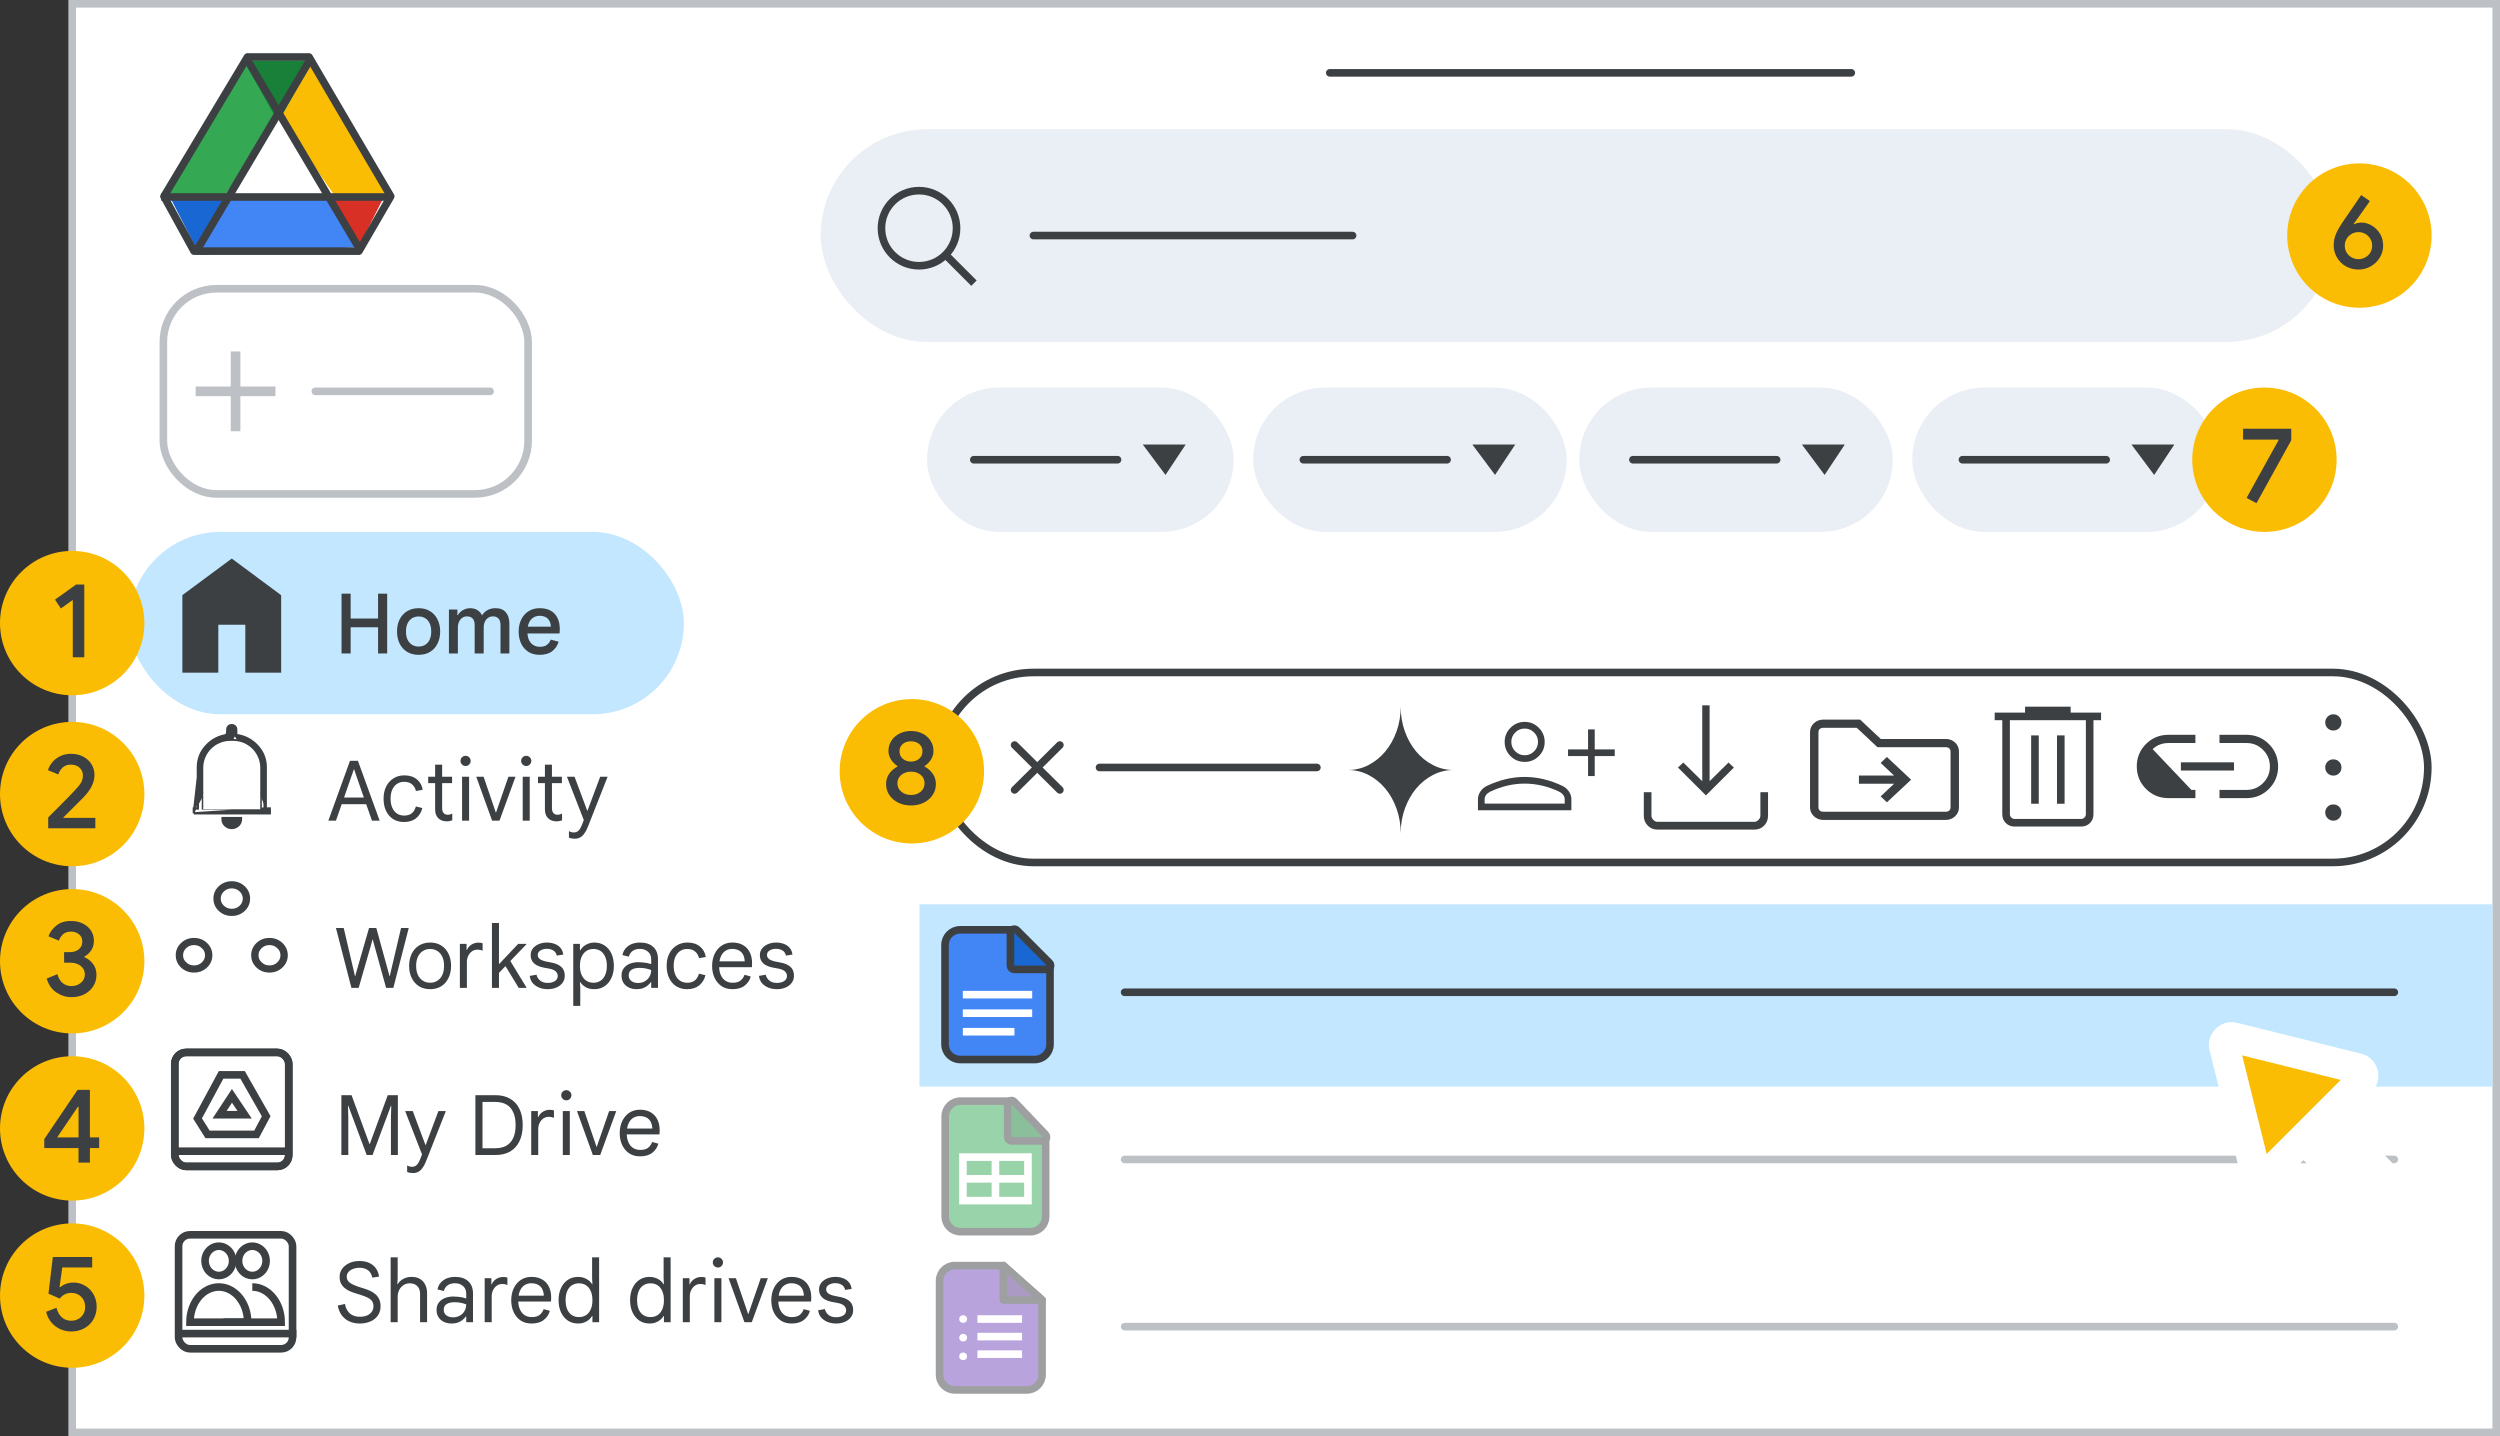 <svg width="329" height="189" viewBox="0 0 329 189" fill="none" xmlns="http://www.w3.org/2000/svg">
<rect x="0" y="0" width="329" height="189" fill="#333333" stroke="none"/>
<g id="drive-sw-work-with-files" clip-path="url(#clip0_1175_3329)">
<rect id="border/bg" x="9.5" y="0.5" width="319" height="188" fill="white" stroke="#BDC1C6"/>
<g id="more_vert_BASELINE_P900">
<path id="Shape" fill-rule="evenodd" clip-rule="evenodd" d="M306.308 95.83C306.512 96.035 306.766 96.137 307.069 96.137C307.372 96.137 307.625 96.035 307.831 95.83C308.035 95.625 308.137 95.371 308.137 95.069C308.137 94.784 308.035 94.534 307.831 94.321C307.625 94.107 307.372 94 307.069 94C306.766 94 306.512 94.107 306.308 94.321C306.103 94.534 306 94.784 306 95.069C306 95.371 306.103 95.625 306.308 95.83ZM307.069 102.069C306.766 102.069 306.512 101.966 306.308 101.761C306.103 101.556 306 101.303 306 101C306 100.697 306.103 100.443 306.308 100.238C306.512 100.034 306.766 99.931 307.069 99.931C307.372 99.931 307.625 100.034 307.831 100.238C308.035 100.443 308.137 100.697 308.137 101C308.137 101.303 308.035 101.556 307.831 101.761C307.625 101.966 307.372 102.069 307.069 102.069ZM307.069 108C306.766 108 306.512 107.893 306.308 107.679C306.103 107.466 306 107.216 306 106.931C306 106.628 306.103 106.375 306.308 106.169C306.512 105.965 306.766 105.863 307.069 105.863C307.372 105.863 307.625 105.965 307.831 106.169C308.035 106.375 308.137 106.628 308.137 106.931C308.137 107.216 308.035 107.466 307.831 107.679C307.625 107.893 307.372 108 307.069 108Z" fill="#3C4043"/>
</g>
<rect id="Rectangle" x="121" y="119" width="207" height="24" fill="#C2E7FF"/>
<g id="Nav highlight">
<rect id="highlight" x="17" y="70" width="73" height="24" rx="12" fill="#C2E7FF"/>
</g>
<path id="Stroke 205 Copy 3" d="M148 130.585H315.09" stroke="#3C4043" stroke-linecap="round" stroke-linejoin="round"/>
<path id="Stroke 205 Copy 6" d="M148 174.585H315.09" stroke="#BDC1C6" stroke-linecap="round" stroke-linejoin="round"/>
<g id="Docs icon - illustrated">
<path id="Rectangle_2" fill-rule="evenodd" clip-rule="evenodd" d="M124.364 124.364C124.364 123.259 125.259 122.364 126.364 122.364H132.964L138.182 127.086V137.433C138.182 138.538 137.286 139.433 136.182 139.433H126.364C125.259 139.433 124.364 138.538 124.364 137.433V124.364Z" fill="#4285F4" stroke="#3C4043"/>
<path id="Line 11" d="M127.208 133.337H135.337" stroke="white" stroke-linecap="square"/>
<path id="Line 11_2" d="M127.208 130.898H135.337" stroke="white" stroke-linecap="square"/>
<path id="Line 11_3" d="M127.208 135.775H133" stroke="white" stroke-linecap="square"/>
<path id="Path 5" d="M137.761 127.572C137.963 127.572 138.145 127.45 138.223 127.263C138.3 127.077 138.257 126.862 138.115 126.719L133.826 122.421C133.683 122.278 133.468 122.235 133.281 122.312C133.094 122.39 132.972 122.572 132.972 122.774V127.072C132.972 127.205 133.025 127.332 133.119 127.425C133.213 127.519 133.34 127.572 133.472 127.572H137.761Z" fill="#1967D2" stroke="#3C4043" stroke-linejoin="round"/>
</g>
<g id="download_BASELINE_P900_FILL0_wght100_GRAD0_opsz48">
<g id="Shape_2">
<path fill-rule="evenodd" clip-rule="evenodd" d="M221.071 101.011L224.5 104.429L227.929 101.011L227.479 100.591L224.809 103.224V93H224.191V103.224L221.521 100.591L221.071 101.011ZM216.963 108.524C217.271 108.841 217.654 109 218.112 109H230.888C231.346 109 231.729 108.841 232.037 108.524C232.346 108.207 232.5 107.814 232.5 107.343V104.429H231.843V107.343C231.843 107.589 231.744 107.814 231.545 108.018C231.346 108.223 231.127 108.325 230.888 108.325H218.112C217.873 108.325 217.654 108.223 217.455 108.018C217.256 107.814 217.157 107.589 217.157 107.343V104.429H216.5V107.343C216.5 107.814 216.654 108.207 216.963 108.524Z" fill="#3C4043"/>
<path d="M224.5 104.429L224.376 104.553L224.5 104.676L224.624 104.553L224.5 104.429ZM221.071 101.011L220.952 100.883L220.819 101.007L220.948 101.135L221.071 101.011ZM227.929 101.011L228.052 101.135L228.181 101.007L228.048 100.883L227.929 101.011ZM227.479 100.591L227.598 100.463L227.476 100.348L227.356 100.466L227.479 100.591ZM224.809 103.224H224.634V103.642L224.932 103.349L224.809 103.224ZM224.809 93H224.984V92.825H224.809V93ZM224.191 93V92.825H224.016V93H224.191ZM224.191 103.224L224.068 103.349L224.366 103.642V103.224H224.191ZM221.521 100.591L221.644 100.466L221.524 100.348L221.402 100.463L221.521 100.591ZM216.963 108.524L217.088 108.402L217.088 108.402L216.963 108.524ZM232.037 108.524L231.912 108.402L231.912 108.402L232.037 108.524ZM232.5 104.429H232.675V104.254H232.5V104.429ZM231.843 104.429V104.254H231.668V104.429H231.843ZM217.157 104.429H217.332V104.254H217.157V104.429ZM216.5 104.429V104.254H216.325V104.429H216.5ZM224.624 104.305L221.195 100.887L220.948 101.135L224.376 104.553L224.624 104.305ZM227.805 100.887L224.376 104.305L224.624 104.553L228.052 101.135L227.805 100.887ZM227.359 100.719L227.809 101.139L228.048 100.883L227.598 100.463L227.359 100.719ZM224.932 103.349L227.602 100.716L227.356 100.466L224.686 103.099L224.932 103.349ZM224.634 93V103.224H224.984V93H224.634ZM224.191 93.175H224.809V92.825H224.191V93.175ZM224.366 103.224V93H224.016V103.224H224.366ZM221.398 100.716L224.068 103.349L224.314 103.099L221.644 100.466L221.398 100.716ZM221.191 101.139L221.641 100.719L221.402 100.463L220.952 100.883L221.191 101.139ZM218.112 108.825C217.7 108.825 217.362 108.684 217.088 108.402L216.837 108.646C217.18 108.999 217.609 109.175 218.112 109.175V108.825ZM230.888 108.825H218.112V109.175H230.888V108.825ZM231.912 108.402C231.638 108.684 231.3 108.825 230.888 108.825V109.175C231.391 109.175 231.82 108.999 232.163 108.646L231.912 108.402ZM232.325 107.343C232.325 107.771 232.186 108.12 231.912 108.402L232.163 108.646C232.505 108.295 232.675 107.856 232.675 107.343H232.325ZM232.325 104.429V107.343H232.675V104.429H232.325ZM231.843 104.604H232.5V104.254H231.843V104.604ZM232.018 107.343V104.429H231.668V107.343H232.018ZM231.67 108.14C231.895 107.909 232.018 107.642 232.018 107.343H231.668C231.668 107.536 231.592 107.719 231.419 107.896L231.67 108.14ZM230.888 108.5C231.183 108.5 231.445 108.372 231.67 108.14L231.419 107.896C231.246 108.074 231.071 108.15 230.888 108.15V108.5ZM218.112 108.5H230.888V108.15H218.112V108.5ZM217.33 108.14C217.555 108.372 217.817 108.5 218.112 108.5V108.15C217.929 108.15 217.754 108.074 217.581 107.896L217.33 108.14ZM216.982 107.343C216.982 107.642 217.105 107.909 217.33 108.14L217.581 107.896C217.408 107.719 217.332 107.536 217.332 107.343H216.982ZM216.982 104.429V107.343H217.332V104.429H216.982ZM216.5 104.604H217.157V104.254H216.5V104.604ZM216.675 107.343V104.429H216.325V107.343H216.675ZM217.088 108.402C216.814 108.12 216.675 107.771 216.675 107.343H216.325C216.325 107.856 216.495 108.295 216.837 108.646L217.088 108.402Z" fill="#3C4043"/>
</g>
</g>
<path id="My Drive" d="M43.209 108L46.058 100.124H47.103L49.963 108H48.951L48.192 105.833H44.969L44.21 108H43.209ZM47.884 104.953L46.894 102.104L46.608 101.257H46.564L46.267 102.104L45.277 104.953H47.884ZM53.172 108.176C52.629 108.176 52.156 108.051 51.753 107.802C51.349 107.545 51.034 107.186 50.807 106.724C50.587 106.262 50.477 105.723 50.477 105.107C50.477 104.484 50.594 103.945 50.829 103.49C51.063 103.028 51.386 102.672 51.797 102.423C52.207 102.166 52.677 102.038 53.205 102.038C53.901 102.038 54.459 102.218 54.877 102.577C55.295 102.929 55.544 103.384 55.625 103.941L54.734 104.095C54.66 103.743 54.492 103.453 54.228 103.226C53.971 102.999 53.626 102.885 53.194 102.885C52.842 102.885 52.53 102.973 52.259 103.149C51.995 103.318 51.786 103.567 51.632 103.897C51.478 104.227 51.401 104.63 51.401 105.107C51.401 105.576 51.478 105.98 51.632 106.317C51.786 106.647 51.995 106.9 52.259 107.076C52.53 107.245 52.842 107.329 53.194 107.329C53.604 107.329 53.934 107.23 54.184 107.032C54.433 106.827 54.616 106.526 54.734 106.13L55.581 106.339C55.449 106.889 55.177 107.333 54.767 107.67C54.363 108.007 53.832 108.176 53.172 108.176ZM56.35 102.214H57.263V100.63H58.187V102.214H59.496V103.061H58.187V106.339C58.187 106.618 58.249 106.834 58.374 106.988C58.499 107.142 58.686 107.219 58.935 107.219C59.06 107.219 59.166 107.204 59.254 107.175C59.349 107.146 59.437 107.105 59.518 107.054V107.956C59.423 107.993 59.32 108.022 59.21 108.044C59.1 108.073 58.957 108.088 58.781 108.088C58.326 108.088 57.96 107.952 57.681 107.681C57.402 107.402 57.263 107.017 57.263 106.526V103.061H56.35V102.214ZM60.808 108V102.214H61.732V108H60.808ZM61.27 100.806C61.086 100.806 60.929 100.74 60.797 100.608C60.665 100.476 60.599 100.318 60.599 100.135C60.599 99.944 60.665 99.787 60.797 99.662C60.929 99.53 61.086 99.464 61.27 99.464C61.46 99.464 61.618 99.53 61.743 99.662C61.875 99.787 61.941 99.944 61.941 100.135C61.941 100.318 61.875 100.476 61.743 100.608C61.618 100.74 61.46 100.806 61.27 100.806ZM64.763 108L62.673 102.214H63.641L65.247 106.922H65.28L66.908 102.214H67.843L65.731 108H64.763ZM68.789 108V102.214H69.713V108H68.789ZM69.251 100.806C69.068 100.806 68.91 100.74 68.778 100.608C68.646 100.476 68.58 100.318 68.58 100.135C68.58 99.944 68.646 99.787 68.778 99.662C68.91 99.53 69.068 99.464 69.251 99.464C69.442 99.464 69.599 99.53 69.724 99.662C69.856 99.787 69.922 99.944 69.922 100.135C69.922 100.318 69.856 100.476 69.724 100.608C69.599 100.74 69.442 100.806 69.251 100.806ZM70.798 102.214H71.711V100.63H72.635V102.214H73.944V103.061H72.635V106.339C72.635 106.618 72.698 106.834 72.822 106.988C72.947 107.142 73.134 107.219 73.383 107.219C73.508 107.219 73.614 107.204 73.702 107.175C73.798 107.146 73.886 107.105 73.966 107.054V107.956C73.871 107.993 73.768 108.022 73.658 108.044C73.548 108.073 73.405 108.088 73.229 108.088C72.775 108.088 72.408 107.952 72.129 107.681C71.851 107.402 71.711 107.017 71.711 106.526V103.061H70.798V102.214ZM75.652 110.376C75.513 110.376 75.377 110.365 75.245 110.343C75.12 110.321 74.996 110.284 74.871 110.233V109.375C74.922 109.404 75.003 109.441 75.113 109.485C75.23 109.529 75.366 109.551 75.52 109.551C75.681 109.551 75.82 109.518 75.938 109.452C76.062 109.393 76.176 109.291 76.279 109.144C76.382 108.997 76.484 108.796 76.587 108.539L76.829 107.923L74.607 102.214H75.608L77.291 106.713H77.302L78.985 102.214H79.964L77.379 108.77C77.232 109.151 77.071 109.459 76.895 109.694C76.726 109.936 76.539 110.108 76.334 110.211C76.136 110.321 75.909 110.376 75.652 110.376Z" fill="#3C4043"/>
<path id="Shared drives" d="M46.244 130L44.209 122.124H45.232L46.585 127.888L46.706 128.449H46.75L46.904 127.888L48.565 122.124H49.522L51.106 127.888L51.26 128.449H51.304L51.425 127.888L52.778 122.124H53.79L51.766 130H50.809L49.236 124.313L49.06 123.653H49.016L48.84 124.313L47.201 130H46.244ZM56.612 130.176C56.047 130.176 55.556 130.048 55.138 129.791C54.727 129.527 54.408 129.164 54.181 128.702C53.954 128.24 53.84 127.708 53.84 127.107C53.84 126.498 53.954 125.967 54.181 125.512C54.408 125.05 54.727 124.691 55.138 124.434C55.556 124.17 56.047 124.038 56.612 124.038C57.177 124.038 57.664 124.17 58.075 124.434C58.486 124.691 58.801 125.05 59.021 125.512C59.248 125.967 59.362 126.498 59.362 127.107C59.362 127.708 59.248 128.24 59.021 128.702C58.801 129.164 58.486 129.527 58.075 129.791C57.664 130.048 57.177 130.176 56.612 130.176ZM56.612 129.329C56.971 129.329 57.287 129.241 57.558 129.065C57.837 128.889 58.053 128.636 58.207 128.306C58.361 127.976 58.438 127.576 58.438 127.107C58.438 126.638 58.361 126.238 58.207 125.908C58.053 125.578 57.837 125.325 57.558 125.149C57.287 124.973 56.971 124.885 56.612 124.885C56.253 124.885 55.934 124.973 55.655 125.149C55.376 125.325 55.156 125.578 54.995 125.908C54.841 126.238 54.764 126.638 54.764 127.107C54.764 127.576 54.841 127.976 54.995 128.306C55.156 128.636 55.376 128.889 55.655 129.065C55.934 129.241 56.253 129.329 56.612 129.329ZM60.519 130V124.214H61.399V125.017H61.443C61.516 124.826 61.63 124.658 61.784 124.511C61.938 124.364 62.114 124.251 62.312 124.17C62.517 124.089 62.726 124.049 62.939 124.049C63.078 124.049 63.192 124.056 63.28 124.071C63.368 124.086 63.445 124.108 63.511 124.137V125.116C63.408 125.065 63.298 125.028 63.181 125.006C63.063 124.984 62.943 124.973 62.818 124.973C62.561 124.973 62.327 125.046 62.114 125.193C61.908 125.34 61.743 125.538 61.619 125.787C61.502 126.029 61.443 126.297 61.443 126.59V130H60.519ZM64.74 130V121.464H65.665V126.887L68.195 124.214H69.284V124.258L67.16 126.469L69.284 129.956V130H68.26L66.522 127.14L65.665 128.031V130H64.74ZM72.08 130.176C71.684 130.176 71.314 130.11 70.969 129.978C70.625 129.839 70.339 129.641 70.111 129.384C69.891 129.12 69.759 128.801 69.715 128.427L70.606 128.273C70.665 128.566 70.819 128.819 71.068 129.032C71.318 129.245 71.655 129.351 72.08 129.351C72.447 129.351 72.759 129.274 73.015 129.12C73.272 128.959 73.4 128.731 73.4 128.438C73.4 128.262 73.356 128.112 73.268 127.987C73.18 127.855 73.048 127.745 72.872 127.657C72.704 127.569 72.487 127.503 72.223 127.459L71.508 127.327C71.186 127.268 70.896 127.169 70.639 127.03C70.39 126.891 70.192 126.711 70.045 126.491C69.906 126.264 69.836 125.992 69.836 125.677C69.836 125.347 69.932 125.061 70.122 124.819C70.32 124.57 70.581 124.379 70.903 124.247C71.233 124.108 71.593 124.038 71.981 124.038C72.333 124.038 72.66 124.093 72.96 124.203C73.268 124.306 73.525 124.474 73.73 124.709C73.943 124.936 74.075 125.241 74.126 125.622L73.268 125.754C73.195 125.431 73.037 125.204 72.795 125.072C72.561 124.933 72.289 124.863 71.981 124.863C71.644 124.863 71.358 124.936 71.123 125.083C70.889 125.222 70.771 125.417 70.771 125.666C70.771 125.886 70.859 126.066 71.035 126.205C71.211 126.344 71.49 126.454 71.871 126.535L72.685 126.7C73.206 126.803 73.609 126.993 73.895 127.272C74.181 127.543 74.324 127.921 74.324 128.405C74.324 128.764 74.225 129.076 74.027 129.34C73.829 129.604 73.562 129.809 73.224 129.956C72.887 130.103 72.506 130.176 72.08 130.176ZM75.44 132.376V124.214H76.32V125.061H76.364C76.466 124.878 76.606 124.709 76.782 124.555C76.965 124.401 77.178 124.276 77.42 124.181C77.669 124.086 77.929 124.038 78.201 124.038C78.721 124.038 79.176 124.166 79.565 124.423C79.953 124.68 80.254 125.039 80.467 125.501C80.679 125.963 80.786 126.498 80.786 127.107C80.786 127.716 80.676 128.251 80.456 128.713C80.243 129.175 79.942 129.534 79.554 129.791C79.172 130.048 78.721 130.176 78.201 130.176C77.753 130.176 77.372 130.084 77.057 129.901C76.741 129.71 76.51 129.49 76.364 129.241H76.32L76.364 130V132.376H75.44ZM78.102 129.329C78.446 129.329 78.751 129.245 79.015 129.076C79.279 128.907 79.484 128.658 79.631 128.328C79.785 127.991 79.862 127.584 79.862 127.107C79.862 126.623 79.785 126.216 79.631 125.886C79.484 125.556 79.279 125.307 79.015 125.138C78.751 124.969 78.446 124.885 78.102 124.885C77.757 124.885 77.449 124.969 77.178 125.138C76.914 125.307 76.705 125.556 76.551 125.886C76.397 126.216 76.32 126.623 76.32 127.107C76.32 127.584 76.397 127.991 76.551 128.328C76.705 128.658 76.914 128.907 77.178 129.076C77.449 129.245 77.757 129.329 78.102 129.329ZM83.795 130.176C83.399 130.176 83.051 130.103 82.75 129.956C82.45 129.809 82.215 129.604 82.046 129.34C81.877 129.069 81.793 128.75 81.793 128.383C81.793 127.994 81.892 127.672 82.09 127.415C82.296 127.151 82.563 126.953 82.893 126.821C83.231 126.689 83.594 126.623 83.982 126.623C84.21 126.623 84.418 126.634 84.609 126.656C84.807 126.671 84.994 126.696 85.17 126.733C85.353 126.77 85.529 126.817 85.698 126.876V126.238C85.698 125.82 85.559 125.49 85.28 125.248C85.001 124.999 84.646 124.874 84.213 124.874C83.832 124.874 83.516 124.962 83.267 125.138C83.018 125.307 82.846 125.56 82.75 125.897L81.914 125.688C81.98 125.343 82.12 125.05 82.332 124.808C82.545 124.559 82.812 124.368 83.135 124.236C83.465 124.104 83.825 124.038 84.213 124.038C84.969 124.038 85.552 124.229 85.962 124.61C86.38 124.991 86.589 125.527 86.589 126.216V130H85.698V129.241H85.654C85.552 129.388 85.416 129.534 85.247 129.681C85.079 129.828 84.873 129.945 84.631 130.033C84.397 130.128 84.118 130.176 83.795 130.176ZM83.96 129.362C84.297 129.362 84.594 129.289 84.851 129.142C85.115 128.995 85.32 128.794 85.467 128.537C85.621 128.273 85.698 127.98 85.698 127.657C85.427 127.554 85.166 127.481 84.917 127.437C84.668 127.393 84.411 127.371 84.147 127.371C83.729 127.371 83.388 127.452 83.124 127.613C82.868 127.767 82.739 128.024 82.739 128.383C82.739 128.676 82.853 128.915 83.08 129.098C83.315 129.274 83.608 129.362 83.96 129.362ZM90.427 130.176C89.884 130.176 89.411 130.051 89.007 129.802C88.604 129.545 88.289 129.186 88.061 128.724C87.841 128.262 87.731 127.723 87.731 127.107C87.731 126.484 87.849 125.945 88.084 125.49C88.318 125.028 88.641 124.672 89.052 124.423C89.462 124.166 89.931 124.038 90.46 124.038C91.156 124.038 91.713 124.218 92.132 124.577C92.549 124.929 92.799 125.384 92.879 125.941L91.989 126.095C91.915 125.743 91.746 125.453 91.483 125.226C91.226 124.999 90.881 124.885 90.448 124.885C90.097 124.885 89.785 124.973 89.513 125.149C89.249 125.318 89.04 125.567 88.886 125.897C88.733 126.227 88.656 126.63 88.656 127.107C88.656 127.576 88.733 127.98 88.886 128.317C89.04 128.647 89.249 128.9 89.513 129.076C89.785 129.245 90.097 129.329 90.448 129.329C90.859 129.329 91.189 129.23 91.439 129.032C91.688 128.827 91.871 128.526 91.989 128.13L92.835 128.339C92.704 128.889 92.432 129.333 92.022 129.67C91.618 130.007 91.087 130.176 90.427 130.176ZM96.377 130.176C95.834 130.176 95.361 130.044 94.958 129.78C94.562 129.509 94.254 129.142 94.034 128.68C93.821 128.218 93.715 127.697 93.715 127.118C93.715 126.524 93.825 125.996 94.045 125.534C94.272 125.065 94.584 124.698 94.98 124.434C95.383 124.17 95.845 124.038 96.366 124.038C96.923 124.038 97.393 124.148 97.774 124.368C98.163 124.588 98.46 124.903 98.665 125.314C98.87 125.717 98.973 126.201 98.973 126.766C98.973 126.861 98.969 126.957 98.962 127.052C98.962 127.14 98.958 127.217 98.951 127.283H94.639C94.654 127.679 94.727 128.024 94.859 128.317C95.006 128.647 95.211 128.9 95.475 129.076C95.746 129.245 96.058 129.329 96.41 129.329C96.872 129.329 97.22 129.234 97.455 129.043C97.697 128.845 97.873 128.592 97.983 128.284L98.797 128.504C98.68 128.973 98.419 129.369 98.016 129.692C97.62 130.015 97.074 130.176 96.377 130.176ZM94.683 126.513H98.005C97.998 126.264 97.957 126.04 97.884 125.842C97.818 125.637 97.715 125.464 97.576 125.325C97.444 125.178 97.275 125.068 97.07 124.995C96.872 124.914 96.637 124.874 96.366 124.874C96.021 124.874 95.717 124.962 95.453 125.138C95.196 125.307 94.998 125.556 94.859 125.886C94.778 126.069 94.72 126.278 94.683 126.513ZM102.244 130.176C101.848 130.176 101.478 130.11 101.133 129.978C100.789 129.839 100.503 129.641 100.275 129.384C100.055 129.12 99.923 128.801 99.879 128.427L100.77 128.273C100.829 128.566 100.983 128.819 101.232 129.032C101.482 129.245 101.819 129.351 102.244 129.351C102.611 129.351 102.923 129.274 103.179 129.12C103.436 128.959 103.564 128.731 103.564 128.438C103.564 128.262 103.52 128.112 103.432 127.987C103.344 127.855 103.212 127.745 103.036 127.657C102.868 127.569 102.651 127.503 102.387 127.459L101.672 127.327C101.35 127.268 101.06 127.169 100.803 127.03C100.554 126.891 100.356 126.711 100.209 126.491C100.07 126.264 100 125.992 100 125.677C100 125.347 100.096 125.061 100.286 124.819C100.484 124.57 100.745 124.379 101.067 124.247C101.397 124.108 101.757 124.038 102.145 124.038C102.497 124.038 102.824 124.093 103.124 124.203C103.432 124.306 103.689 124.474 103.894 124.709C104.107 124.936 104.239 125.241 104.29 125.622L103.432 125.754C103.359 125.431 103.201 125.204 102.959 125.072C102.725 124.933 102.453 124.863 102.145 124.863C101.808 124.863 101.522 124.936 101.287 125.083C101.053 125.222 100.935 125.417 100.935 125.666C100.935 125.886 101.023 126.066 101.199 126.205C101.375 126.344 101.654 126.454 102.035 126.535L102.849 126.7C103.37 126.803 103.773 126.993 104.059 127.272C104.345 127.543 104.488 127.921 104.488 128.405C104.488 128.764 104.389 129.076 104.191 129.34C103.993 129.604 103.726 129.809 103.388 129.956C103.051 130.103 102.67 130.176 102.244 130.176Z" fill="#3C4043"/>
<path id="Shared with me" d="M44.924 152V144.124H46.266L48.62 150.548H48.664L51.029 144.124H52.36V152H51.447V146.995L51.491 145.521H51.447L49.027 152H48.257L45.837 145.521H45.793L45.837 146.995V152H44.924ZM54.362 154.376C54.222 154.376 54.087 154.365 53.955 154.343C53.83 154.321 53.706 154.284 53.581 154.233V153.375C53.632 153.404 53.713 153.441 53.823 153.485C53.94 153.529 54.076 153.551 54.23 153.551C54.391 153.551 54.531 153.518 54.648 153.452C54.773 153.393 54.886 153.291 54.989 153.144C55.092 152.997 55.194 152.796 55.297 152.539L55.539 151.923L53.317 146.214H54.318L56.001 150.713H56.012L57.695 146.214H58.674L56.089 152.77C55.942 153.151 55.781 153.459 55.605 153.694C55.436 153.936 55.249 154.108 55.044 154.211C54.846 154.321 54.618 154.376 54.362 154.376ZM62.563 152V144.124H65.192C65.954 144.124 66.603 144.282 67.139 144.597C67.674 144.905 68.081 145.352 68.36 145.939C68.646 146.526 68.789 147.233 68.789 148.062C68.789 148.891 68.646 149.598 68.36 150.185C68.081 150.772 67.674 151.223 67.139 151.538C66.603 151.846 65.954 152 65.192 152H62.563ZM63.498 151.109H65.181C65.738 151.109 66.215 151.003 66.611 150.79C67.007 150.57 67.311 150.236 67.524 149.789C67.744 149.342 67.854 148.766 67.854 148.062C67.854 147.358 67.744 146.782 67.524 146.335C67.311 145.88 67.007 145.547 66.611 145.334C66.215 145.121 65.738 145.015 65.181 145.015H63.498V151.109ZM69.907 152V146.214H70.787V147.017H70.832C70.905 146.826 71.019 146.658 71.172 146.511C71.326 146.364 71.502 146.251 71.701 146.17C71.906 146.089 72.115 146.049 72.328 146.049C72.467 146.049 72.581 146.056 72.668 146.071C72.757 146.086 72.834 146.108 72.9 146.137V147.116C72.797 147.065 72.687 147.028 72.57 147.006C72.452 146.984 72.331 146.973 72.207 146.973C71.95 146.973 71.715 147.046 71.502 147.193C71.297 147.34 71.132 147.538 71.007 147.787C70.89 148.029 70.832 148.297 70.832 148.59V152H69.907ZM74.064 152V146.214H74.989V152H74.064ZM74.526 144.806C74.343 144.806 74.186 144.74 74.053 144.608C73.921 144.476 73.856 144.318 73.856 144.135C73.856 143.944 73.921 143.787 74.053 143.662C74.186 143.53 74.343 143.464 74.526 143.464C74.717 143.464 74.875 143.53 74.999 143.662C75.132 143.787 75.198 143.944 75.198 144.135C75.198 144.318 75.132 144.476 74.999 144.608C74.875 144.74 74.717 144.806 74.526 144.806ZM78.019 152L75.929 146.214H76.897L78.503 150.922H78.536L80.164 146.214H81.099L78.987 152H78.019ZM84.217 152.176C83.674 152.176 83.201 152.044 82.798 151.78C82.402 151.509 82.094 151.142 81.874 150.68C81.661 150.218 81.555 149.697 81.555 149.118C81.555 148.524 81.665 147.996 81.885 147.534C82.112 147.065 82.424 146.698 82.82 146.434C83.223 146.17 83.685 146.038 84.206 146.038C84.763 146.038 85.232 146.148 85.614 146.368C86.002 146.588 86.299 146.903 86.505 147.314C86.71 147.717 86.813 148.201 86.813 148.766C86.813 148.861 86.809 148.957 86.802 149.052C86.802 149.14 86.798 149.217 86.791 149.283H82.479C82.493 149.679 82.567 150.024 82.699 150.317C82.845 150.647 83.051 150.9 83.315 151.076C83.586 151.245 83.898 151.329 84.25 151.329C84.712 151.329 85.06 151.234 85.295 151.043C85.537 150.845 85.713 150.592 85.823 150.284L86.637 150.504C86.519 150.973 86.259 151.369 85.856 151.692C85.46 152.015 84.913 152.176 84.217 152.176ZM82.523 148.513H85.845C85.837 148.264 85.797 148.04 85.724 147.842C85.658 147.637 85.555 147.464 85.416 147.325C85.284 147.178 85.115 147.068 84.91 146.995C84.712 146.914 84.477 146.874 84.206 146.874C83.861 146.874 83.557 146.962 83.293 147.138C83.036 147.307 82.838 147.556 82.699 147.886C82.618 148.069 82.559 148.278 82.523 148.513Z" fill="#3C4043"/>
<path id="Trash" d="M47.344 174.176C46.845 174.176 46.391 174.084 45.98 173.901C45.577 173.718 45.243 173.45 44.979 173.098C44.715 172.746 44.539 172.317 44.451 171.811L45.397 171.602C45.478 172.093 45.679 172.497 46.002 172.812C46.332 173.127 46.787 173.285 47.366 173.285C47.718 173.285 48.026 173.23 48.29 173.12C48.561 173.003 48.77 172.841 48.917 172.636C49.071 172.423 49.148 172.178 49.148 171.899C49.148 171.62 49.082 171.393 48.95 171.217C48.825 171.041 48.635 170.891 48.378 170.766C48.121 170.634 47.799 170.509 47.41 170.392L46.805 170.205C46.512 170.117 46.237 170.014 45.98 169.897C45.723 169.772 45.496 169.626 45.298 169.457C45.107 169.288 44.957 169.087 44.847 168.852C44.744 168.617 44.693 168.342 44.693 168.027C44.693 167.638 44.803 167.29 45.023 166.982C45.243 166.667 45.547 166.417 45.936 166.234C46.332 166.043 46.783 165.948 47.289 165.948C47.839 165.948 48.297 166.043 48.664 166.234C49.038 166.425 49.324 166.678 49.522 166.993C49.727 167.301 49.845 167.638 49.874 168.005L48.994 168.137C48.943 167.873 48.847 167.646 48.708 167.455C48.569 167.257 48.382 167.107 48.147 167.004C47.92 166.894 47.637 166.839 47.3 166.839C46.992 166.839 46.71 166.89 46.453 166.993C46.204 167.088 46.002 167.224 45.848 167.4C45.701 167.576 45.628 167.781 45.628 168.016C45.628 168.346 45.771 168.614 46.057 168.819C46.35 169.024 46.765 169.211 47.3 169.38L47.905 169.567C48.184 169.655 48.451 169.758 48.708 169.875C48.972 169.992 49.207 170.143 49.412 170.326C49.617 170.502 49.779 170.718 49.896 170.975C50.021 171.224 50.083 171.532 50.083 171.899C50.083 172.258 50.013 172.581 49.874 172.867C49.735 173.146 49.54 173.384 49.291 173.582C49.042 173.78 48.748 173.927 48.411 174.022C48.081 174.125 47.725 174.176 47.344 174.176ZM51.409 174V165.464H52.333V168.214L52.289 169.006H52.333C52.48 168.742 52.715 168.515 53.037 168.324C53.36 168.133 53.734 168.038 54.159 168.038C54.607 168.038 54.981 168.13 55.281 168.313C55.582 168.496 55.809 168.749 55.963 169.072C56.125 169.395 56.205 169.769 56.205 170.194V174H55.281V170.271C55.281 169.978 55.226 169.728 55.116 169.523C55.006 169.318 54.849 169.16 54.643 169.05C54.438 168.94 54.192 168.885 53.906 168.885C53.606 168.885 53.334 168.966 53.092 169.127C52.858 169.288 52.671 169.501 52.531 169.765C52.399 170.029 52.333 170.322 52.333 170.645V174H51.409ZM59.453 174.176C59.057 174.176 58.709 174.103 58.408 173.956C58.108 173.809 57.873 173.604 57.704 173.34C57.536 173.069 57.451 172.75 57.451 172.383C57.451 171.994 57.55 171.672 57.748 171.415C57.954 171.151 58.221 170.953 58.551 170.821C58.889 170.689 59.252 170.623 59.64 170.623C59.868 170.623 60.077 170.634 60.267 170.656C60.465 170.671 60.652 170.696 60.828 170.733C61.012 170.77 61.188 170.817 61.356 170.876V170.238C61.356 169.82 61.217 169.49 60.938 169.248C60.66 168.999 60.304 168.874 59.871 168.874C59.49 168.874 59.175 168.962 58.925 169.138C58.676 169.307 58.504 169.56 58.408 169.897L57.572 169.688C57.638 169.343 57.778 169.05 57.99 168.808C58.203 168.559 58.471 168.368 58.793 168.236C59.123 168.104 59.483 168.038 59.871 168.038C60.627 168.038 61.21 168.229 61.62 168.61C62.038 168.991 62.247 169.527 62.247 170.216V174H61.356V173.241H61.312C61.21 173.388 61.074 173.534 60.905 173.681C60.737 173.828 60.531 173.945 60.289 174.033C60.055 174.128 59.776 174.176 59.453 174.176ZM59.618 173.362C59.956 173.362 60.253 173.289 60.509 173.142C60.773 172.995 60.979 172.794 61.125 172.537C61.279 172.273 61.356 171.98 61.356 171.657C61.085 171.554 60.825 171.481 60.575 171.437C60.326 171.393 60.069 171.371 59.805 171.371C59.387 171.371 59.046 171.452 58.782 171.613C58.526 171.767 58.397 172.024 58.397 172.383C58.397 172.676 58.511 172.915 58.738 173.098C58.973 173.274 59.266 173.362 59.618 173.362ZM63.784 174V168.214H64.664V169.017H64.708C64.782 168.826 64.895 168.658 65.049 168.511C65.203 168.364 65.379 168.251 65.577 168.17C65.783 168.089 65.992 168.049 66.204 168.049C66.344 168.049 66.457 168.056 66.545 168.071C66.633 168.086 66.71 168.108 66.776 168.137V169.116C66.674 169.065 66.564 169.028 66.446 169.006C66.329 168.984 66.208 168.973 66.083 168.973C65.827 168.973 65.592 169.046 65.379 169.193C65.174 169.34 65.009 169.538 64.884 169.787C64.767 170.029 64.708 170.297 64.708 170.59V174H63.784ZM69.94 174.176C69.398 174.176 68.925 174.044 68.521 173.78C68.125 173.509 67.817 173.142 67.597 172.68C67.385 172.218 67.278 171.697 67.278 171.118C67.278 170.524 67.388 169.996 67.608 169.534C67.836 169.065 68.147 168.698 68.543 168.434C68.947 168.17 69.409 168.038 69.929 168.038C70.487 168.038 70.956 168.148 71.337 168.368C71.726 168.588 72.023 168.903 72.228 169.314C72.434 169.717 72.536 170.201 72.536 170.766C72.536 170.861 72.533 170.957 72.525 171.052C72.525 171.14 72.522 171.217 72.514 171.283H68.202C68.217 171.679 68.29 172.024 68.422 172.317C68.569 172.647 68.774 172.9 69.038 173.076C69.31 173.245 69.621 173.329 69.973 173.329C70.435 173.329 70.784 173.234 71.018 173.043C71.26 172.845 71.436 172.592 71.546 172.284L72.36 172.504C72.243 172.973 71.983 173.369 71.579 173.692C71.183 174.015 70.637 174.176 69.94 174.176ZM68.246 170.513H71.568C71.561 170.264 71.521 170.04 71.447 169.842C71.381 169.637 71.279 169.464 71.139 169.325C71.007 169.178 70.839 169.068 70.633 168.995C70.435 168.914 70.201 168.874 69.929 168.874C69.585 168.874 69.28 168.962 69.016 169.138C68.76 169.307 68.562 169.556 68.422 169.886C68.342 170.069 68.283 170.278 68.246 170.513ZM76.094 174.176C75.573 174.176 75.118 174.048 74.73 173.791C74.341 173.527 74.04 173.164 73.828 172.702C73.615 172.24 73.509 171.708 73.509 171.107C73.509 170.498 73.615 169.967 73.828 169.512C74.04 169.05 74.338 168.691 74.719 168.434C75.108 168.17 75.562 168.038 76.083 168.038C76.376 168.038 76.644 168.086 76.886 168.181C77.128 168.269 77.337 168.386 77.513 168.533C77.689 168.68 77.825 168.837 77.92 169.006H77.964L77.92 168.214V165.464H78.844V174H77.964V173.186H77.92C77.825 173.355 77.689 173.516 77.513 173.67C77.337 173.824 77.128 173.945 76.886 174.033C76.651 174.128 76.387 174.176 76.094 174.176ZM76.193 173.329C76.545 173.329 76.853 173.245 77.117 173.076C77.381 172.907 77.586 172.658 77.733 172.328C77.887 171.991 77.964 171.584 77.964 171.107C77.964 170.623 77.887 170.216 77.733 169.886C77.586 169.556 77.381 169.307 77.117 169.138C76.853 168.969 76.545 168.885 76.193 168.885C75.848 168.885 75.54 168.969 75.269 169.138C75.005 169.307 74.799 169.556 74.653 169.886C74.506 170.216 74.433 170.623 74.433 171.107C74.433 171.584 74.506 171.991 74.653 172.328C74.799 172.658 75.005 172.907 75.269 173.076C75.54 173.245 75.848 173.329 76.193 173.329ZM85.504 174.176C84.983 174.176 84.529 174.048 84.14 173.791C83.751 173.527 83.451 173.164 83.238 172.702C83.025 172.24 82.919 171.708 82.919 171.107C82.919 170.498 83.025 169.967 83.238 169.512C83.451 169.05 83.748 168.691 84.129 168.434C84.518 168.17 84.972 168.038 85.493 168.038C85.786 168.038 86.054 168.086 86.296 168.181C86.538 168.269 86.747 168.386 86.923 168.533C87.099 168.68 87.235 168.837 87.33 169.006H87.374L87.33 168.214V165.464H88.254V174H87.374V173.186H87.33C87.235 173.355 87.099 173.516 86.923 173.67C86.747 173.824 86.538 173.945 86.296 174.033C86.061 174.128 85.797 174.176 85.504 174.176ZM85.603 173.329C85.955 173.329 86.263 173.245 86.527 173.076C86.791 172.907 86.996 172.658 87.143 172.328C87.297 171.991 87.374 171.584 87.374 171.107C87.374 170.623 87.297 170.216 87.143 169.886C86.996 169.556 86.791 169.307 86.527 169.138C86.263 168.969 85.955 168.885 85.603 168.885C85.258 168.885 84.95 168.969 84.679 169.138C84.415 169.307 84.21 169.556 84.063 169.886C83.916 170.216 83.843 170.623 83.843 171.107C83.843 171.584 83.916 171.991 84.063 172.328C84.21 172.658 84.415 172.907 84.679 173.076C84.95 173.245 85.258 173.329 85.603 173.329ZM89.856 174V168.214H90.736V169.017H90.78C90.853 168.826 90.967 168.658 91.121 168.511C91.275 168.364 91.451 168.251 91.649 168.17C91.854 168.089 92.063 168.049 92.276 168.049C92.415 168.049 92.529 168.056 92.617 168.071C92.705 168.086 92.782 168.108 92.848 168.137V169.116C92.745 169.065 92.635 169.028 92.518 169.006C92.4 168.984 92.279 168.973 92.155 168.973C91.898 168.973 91.663 169.046 91.451 169.193C91.245 169.34 91.08 169.538 90.956 169.787C90.838 170.029 90.78 170.297 90.78 170.59V174H89.856ZM94.013 174V168.214H94.937V174H94.013ZM94.475 166.806C94.291 166.806 94.134 166.74 94.002 166.608C93.87 166.476 93.804 166.318 93.804 166.135C93.804 165.944 93.87 165.787 94.002 165.662C94.134 165.53 94.291 165.464 94.475 165.464C94.665 165.464 94.823 165.53 94.948 165.662C95.08 165.787 95.146 165.944 95.146 166.135C95.146 166.318 95.08 166.476 94.948 166.608C94.823 166.74 94.665 166.806 94.475 166.806ZM97.968 174L95.878 168.214H96.846L98.452 172.922H98.485L100.113 168.214H101.048L98.936 174H97.968ZM104.165 174.176C103.622 174.176 103.149 174.044 102.746 173.78C102.35 173.509 102.042 173.142 101.822 172.68C101.609 172.218 101.503 171.697 101.503 171.118C101.503 170.524 101.613 169.996 101.833 169.534C102.06 169.065 102.372 168.698 102.768 168.434C103.171 168.17 103.633 168.038 104.154 168.038C104.711 168.038 105.181 168.148 105.562 168.368C105.951 168.588 106.248 168.903 106.453 169.314C106.658 169.717 106.761 170.201 106.761 170.766C106.761 170.861 106.757 170.957 106.75 171.052C106.75 171.14 106.746 171.217 106.739 171.283H102.427C102.442 171.679 102.515 172.024 102.647 172.317C102.794 172.647 102.999 172.9 103.263 173.076C103.534 173.245 103.846 173.329 104.198 173.329C104.66 173.329 105.008 173.234 105.243 173.043C105.485 172.845 105.661 172.592 105.771 172.284L106.585 172.504C106.468 172.973 106.207 173.369 105.804 173.692C105.408 174.015 104.862 174.176 104.165 174.176ZM102.471 170.513H105.793C105.786 170.264 105.745 170.04 105.672 169.842C105.606 169.637 105.503 169.464 105.364 169.325C105.232 169.178 105.063 169.068 104.858 168.995C104.66 168.914 104.425 168.874 104.154 168.874C103.809 168.874 103.505 168.962 103.241 169.138C102.984 169.307 102.786 169.556 102.647 169.886C102.566 170.069 102.508 170.278 102.471 170.513ZM110.032 174.176C109.636 174.176 109.266 174.11 108.921 173.978C108.577 173.839 108.291 173.641 108.063 173.384C107.843 173.12 107.711 172.801 107.667 172.427L108.558 172.273C108.617 172.566 108.771 172.819 109.02 173.032C109.27 173.245 109.607 173.351 110.032 173.351C110.399 173.351 110.711 173.274 110.967 173.12C111.224 172.959 111.352 172.731 111.352 172.438C111.352 172.262 111.308 172.112 111.22 171.987C111.132 171.855 111 171.745 110.824 171.657C110.656 171.569 110.439 171.503 110.175 171.459L109.46 171.327C109.138 171.268 108.848 171.169 108.591 171.03C108.342 170.891 108.144 170.711 107.997 170.491C107.858 170.264 107.788 169.992 107.788 169.677C107.788 169.347 107.884 169.061 108.074 168.819C108.272 168.57 108.533 168.379 108.855 168.247C109.185 168.108 109.545 168.038 109.933 168.038C110.285 168.038 110.612 168.093 110.912 168.203C111.22 168.306 111.477 168.474 111.682 168.709C111.895 168.936 112.027 169.241 112.078 169.622L111.22 169.754C111.147 169.431 110.989 169.204 110.747 169.072C110.513 168.933 110.241 168.863 109.933 168.863C109.596 168.863 109.31 168.936 109.075 169.083C108.841 169.222 108.723 169.417 108.723 169.666C108.723 169.886 108.811 170.066 108.987 170.205C109.163 170.344 109.442 170.454 109.823 170.535L110.637 170.7C111.158 170.803 111.561 170.993 111.847 171.272C112.133 171.543 112.276 171.921 112.276 172.405C112.276 172.764 112.177 173.076 111.979 173.34C111.781 173.604 111.514 173.809 111.176 173.956C110.839 174.103 110.458 174.176 110.032 174.176Z" fill="#3C4043"/>
<path id="Priority" d="M44.946 86V78.124H46.145V81.402H49.753V78.124H50.952V86H49.753V82.546H46.145V86H44.946ZM55.088 86.176C54.509 86.176 54.006 86.048 53.581 85.791C53.156 85.527 52.826 85.164 52.591 84.702C52.364 84.24 52.25 83.708 52.25 83.107C52.25 82.498 52.364 81.967 52.591 81.512C52.826 81.05 53.156 80.691 53.581 80.434C54.006 80.17 54.509 80.038 55.088 80.038C55.675 80.038 56.177 80.17 56.595 80.434C57.02 80.691 57.347 81.05 57.574 81.512C57.809 81.967 57.926 82.498 57.926 83.107C57.926 83.708 57.809 84.24 57.574 84.702C57.347 85.164 57.02 85.527 56.595 85.791C56.177 86.048 55.675 86.176 55.088 86.176ZM55.088 85.087C55.418 85.087 55.708 85.01 55.957 84.856C56.206 84.702 56.401 84.478 56.54 84.185C56.679 83.884 56.749 83.525 56.749 83.107C56.749 82.682 56.679 82.322 56.54 82.029C56.401 81.736 56.206 81.512 55.957 81.358C55.708 81.204 55.422 81.127 55.099 81.127C54.769 81.127 54.479 81.204 54.23 81.358C53.981 81.512 53.783 81.736 53.636 82.029C53.497 82.322 53.427 82.682 53.427 83.107C53.427 83.532 53.497 83.892 53.636 84.185C53.783 84.478 53.981 84.702 54.23 84.856C54.487 85.01 54.773 85.087 55.088 85.087ZM59.079 86V80.214H60.19V80.94H60.256C60.359 80.764 60.491 80.61 60.652 80.478C60.814 80.339 60.997 80.232 61.202 80.159C61.408 80.078 61.628 80.038 61.862 80.038C62.251 80.038 62.577 80.126 62.841 80.302C63.113 80.471 63.311 80.698 63.435 80.984C63.604 80.705 63.835 80.478 64.128 80.302C64.429 80.126 64.792 80.038 65.217 80.038C65.819 80.038 66.27 80.221 66.57 80.588C66.878 80.947 67.032 81.439 67.032 82.062V86H65.866V82.249C65.866 81.868 65.778 81.585 65.602 81.402C65.434 81.211 65.192 81.116 64.876 81.116C64.634 81.116 64.422 81.178 64.238 81.303C64.055 81.428 63.912 81.6 63.809 81.82C63.707 82.033 63.655 82.282 63.655 82.568V86H62.467V82.26C62.467 81.871 62.379 81.585 62.203 81.402C62.027 81.211 61.778 81.116 61.455 81.116C61.221 81.116 61.012 81.178 60.828 81.303C60.652 81.428 60.513 81.6 60.41 81.82C60.308 82.04 60.256 82.293 60.256 82.579V86H59.079ZM71.006 86.176C70.449 86.176 69.961 86.048 69.543 85.791C69.132 85.527 68.813 85.164 68.586 84.702C68.366 84.24 68.256 83.712 68.256 83.118C68.256 82.502 68.373 81.963 68.608 81.501C68.843 81.039 69.165 80.68 69.576 80.423C69.994 80.166 70.471 80.038 71.006 80.038C71.593 80.038 72.08 80.148 72.469 80.368C72.865 80.588 73.162 80.903 73.36 81.314C73.565 81.725 73.668 82.216 73.668 82.788C73.668 82.891 73.664 82.993 73.657 83.096C73.657 83.191 73.65 83.279 73.635 83.36H69.411C69.433 83.69 69.499 83.976 69.609 84.218C69.748 84.511 69.943 84.735 70.192 84.889C70.441 85.043 70.727 85.12 71.05 85.12C71.453 85.12 71.765 85.032 71.985 84.856C72.212 84.673 72.377 84.445 72.48 84.174L73.514 84.449C73.367 84.948 73.089 85.362 72.678 85.692C72.267 86.015 71.71 86.176 71.006 86.176ZM69.455 82.469H72.502C72.487 82.249 72.447 82.051 72.381 81.875C72.315 81.699 72.22 81.549 72.095 81.424C71.97 81.299 71.816 81.204 71.633 81.138C71.457 81.072 71.252 81.039 71.017 81.039C70.702 81.039 70.419 81.12 70.17 81.281C69.928 81.435 69.741 81.666 69.609 81.974C69.543 82.121 69.492 82.286 69.455 82.469Z" fill="#3C4043"/>
<g id="Drive FAB">
<rect id="Rectangle_3" x="21.5" y="38" width="48" height="27" rx="7" fill="white" stroke="#BDC1C6"/>
<path id="Line" d="M41.5 51.5H64.5" stroke="#BDC1C6" stroke-linecap="round"/>
<path id="Plus" d="M30.615 56.5V51.885H26V51.115H30.615V46.5H31.385V51.115H36V51.885H31.385V56.5H30.615Z" fill="#BDC1C6" stroke="#BDC1C6" stroke-width="0.5"/>
</g>
<g id="delete_BASELINE_P900 Copy">
<path id="Shape_3" fill-rule="evenodd" clip-rule="evenodd" d="M265.125 108.775C264.658 108.775 264.271 108.621 263.963 108.313C263.654 108.004 263.5 107.617 263.5 107.15V94.775H262.5V93.775H266.5V93H272.5V93.775H276.5V94.775H275.5V107.15C275.5 107.617 275.346 108.004 275.038 108.313C274.729 108.621 274.342 108.775 273.875 108.775H265.125ZM274.5 94.775H264.5V107.15C264.5 107.317 264.563 107.462 264.688 107.587C264.813 107.712 264.958 107.775 265.125 107.775H273.875C274.042 107.775 274.187 107.712 274.312 107.587C274.437 107.462 274.5 107.317 274.5 107.15V94.775ZM268.3 105.775H267.3V96.775H268.3V105.775ZM270.7 105.775H271.7V96.775H270.7V105.775Z" fill="#3C4043"/>
</g>
<g id="Shared drives_2">
<g id="Icons/users">
<path id="Path" d="M28.799 167.86C29.534 167.86 30.196 167.389 30.477 166.667C30.757 165.946 30.601 165.115 30.081 164.564C29.561 164.012 28.779 163.848 28.101 164.148C27.423 164.448 26.981 165.154 26.983 165.934C26.983 166.446 27.175 166.936 27.515 167.297C27.856 167.658 28.318 167.861 28.799 167.86Z" stroke="#3C4043" stroke-linecap="round" stroke-linejoin="round"/>
<path id="Path_2" d="M33.206 167.86C33.94 167.86 34.603 167.389 34.883 166.667C35.164 165.946 35.008 165.115 34.488 164.564C33.968 164.012 33.186 163.848 32.508 164.148C31.829 164.448 31.388 165.154 31.39 165.934C31.39 166.446 31.581 166.936 31.922 167.297C32.263 167.658 32.724 167.861 33.206 167.86Z" stroke="#3C4043" stroke-linecap="round" stroke-linejoin="round"/>
<path id="Path_3" d="M33.201 169.372C34.26 169.372 35.218 169.901 35.907 170.753C36.583 171.589 37 172.736 37 174C37 174 35.528 174 34.792 174C32.997 174 29.407 174 29.407 174" stroke="#3C4043"/>
<path id="Path_4" d="M28.799 169.372C26.701 169.372 25 171.447 25 174H32.593C32.593 171.447 30.892 169.372 28.799 169.372Z" stroke="#3C4043"/>
</g>
<rect id="Rectangle_4" x="23.5" y="162.5" width="15" height="15" rx="1.5" stroke="#3C4043"/>
<path id="Line 8" d="M24.222 175.5H38.5" stroke="#3C4043" stroke-linecap="square"/>
</g>
<g id="drive">
<rect id="Rectangle Copy" x="23" y="138.5" width="15" height="15" rx="1.5" fill="white" stroke="#3C4043"/>
<g id="Drive">
<rect id="Rectangle_5" x="23" y="138.5" width="15" height="15" rx="1.5" stroke="#3C4043"/>
<path id="Line 8_2" d="M23.5 151.5H37.5" stroke="#3C4043" stroke-linecap="square"/>
<g id="Icons/drive-dark-grey">
<g id="Group">
<path id="Path 33" fill-rule="evenodd" clip-rule="evenodd" d="M29.097 141.449H31.924L35.029 146.898L33.756 149.291H27.316L25.997 147.194L29.097 141.449Z" stroke="#3C4043"/>
<path id="Path 34" fill-rule="evenodd" clip-rule="evenodd" d="M30.524 144.216L32.192 146.696H28.895L30.524 144.216Z" stroke="#3C4043"/>
</g>
</g>
</g>
</g>
<path id="Vector" d="M24 88.525V78.319L30.5 73.504L37 78.328V88.525H32.283V82.215H28.731V88.525H24Z" fill="#3C4043"/>
<path id="Vector_2" d="M26.666 124.661L26.769 124.551L26.666 124.661C26.979 124.952 27.131 125.298 27.131 125.706C27.131 126.116 26.98 126.464 26.67 126.758C26.361 127.052 25.989 127.199 25.547 127.199C25.096 127.199 24.719 127.053 24.406 126.762L24.304 126.871L24.406 126.762C24.094 126.471 23.942 126.125 23.942 125.716C23.942 125.307 24.093 124.959 24.402 124.664C24.711 124.371 25.086 124.223 25.536 124.223C25.979 124.223 26.353 124.369 26.666 124.661ZM23.939 127.226L24.042 127.117L23.939 127.226C24.378 127.637 24.913 127.842 25.536 127.842C26.16 127.842 26.695 127.636 27.134 127.224C27.573 126.812 27.796 126.304 27.796 125.711C27.796 125.118 27.573 124.611 27.134 124.199C26.695 123.787 26.162 123.581 25.542 123.581C24.912 123.581 24.374 123.786 23.936 124.199C23.499 124.611 23.277 125.116 23.277 125.706C23.277 126.305 23.499 126.815 23.939 127.226ZM33.863 124.199L33.959 124.301L33.863 124.199C33.426 124.611 33.204 125.116 33.204 125.706C33.204 126.305 33.426 126.815 33.866 127.226C34.305 127.637 34.84 127.842 35.464 127.842C36.087 127.842 36.622 127.636 37.061 127.224C37.5 126.812 37.723 126.304 37.723 125.711C37.723 125.118 37.5 124.611 37.061 124.199C36.622 123.787 36.089 123.581 35.469 123.581C34.839 123.581 34.301 123.786 33.863 124.199ZM34.334 126.762L34.231 126.871L34.334 126.762C34.021 126.471 33.869 126.125 33.869 125.716C33.869 125.307 34.02 124.959 34.329 124.664C34.639 124.371 35.013 124.223 35.464 124.223C35.907 124.223 36.28 124.369 36.593 124.661L36.696 124.551L36.593 124.661C36.906 124.952 37.058 125.298 37.058 125.706C37.058 126.116 36.907 126.464 36.597 126.758C36.288 127.052 35.916 127.199 35.474 127.199C35.023 127.199 34.646 127.053 34.334 126.762ZM28.897 119.772C29.336 120.184 29.874 120.39 30.5 120.39C31.126 120.39 31.663 120.184 32.103 119.772C32.542 119.36 32.764 118.851 32.764 118.255C32.764 117.658 32.542 117.15 32.103 116.737C31.663 116.325 31.126 116.119 30.5 116.119C29.874 116.119 29.336 116.325 28.897 116.737C28.458 117.15 28.235 117.658 28.235 118.255C28.235 118.851 28.458 119.36 28.897 119.772ZM31.636 119.305C31.325 119.6 30.951 119.747 30.505 119.747C30.059 119.747 29.683 119.601 29.368 119.308C29.053 119.016 28.9 118.669 28.9 118.259C28.9 117.849 29.052 117.5 29.364 117.205C29.675 116.909 30.049 116.762 30.495 116.762C30.941 116.762 31.317 116.908 31.632 117.201C31.947 117.493 32.1 117.84 32.1 118.25C32.1 118.66 31.948 119.009 31.636 119.305Z" fill="#3C4043" stroke="#3C4043" stroke-width="0.3"/>
<g id="Callout 5">
<g id="5">
<circle id="Oval" cx="9.5" cy="170.5" r="9.5" fill="#FBBC04"/>
<path id="5_2" d="M9.375 175.224C10.01 175.224 10.582 175.084 11.09 174.804C11.599 174.524 11.998 174.137 12.287 173.642C12.576 173.147 12.721 172.592 12.721 171.976C12.721 171.36 12.581 170.809 12.301 170.324C12.021 169.839 11.648 169.461 11.181 169.19C10.714 168.919 10.21 168.784 9.669 168.784C9.007 168.784 8.423 168.985 7.919 169.386L7.835 169.372L8.199 166.796H12.133V165.424H6.953L6.379 170.24L7.863 170.898C8.031 170.665 8.248 170.48 8.514 170.345C8.78 170.21 9.067 170.142 9.375 170.142C9.916 170.142 10.357 170.317 10.698 170.667C11.039 171.017 11.209 171.458 11.209 171.99C11.209 172.522 11.034 172.958 10.684 173.299C10.334 173.64 9.893 173.81 9.361 173.81C8.867 173.81 8.454 173.656 8.122 173.348C7.791 173.04 7.56 172.625 7.429 172.102L6.071 172.634C6.211 173.203 6.452 173.682 6.792 174.069C7.133 174.456 7.529 174.746 7.982 174.937C8.435 175.128 8.899 175.224 9.375 175.224Z" fill="#3C4043"/>
</g>
</g>
<g id="Callout 4">
<g id="4">
<circle id="Oval_2" cx="9.5" cy="148.5" r="9.5" fill="#FBBC04"/>
<path id="4_2" fill-rule="evenodd" clip-rule="evenodd" d="M11.832 151.082V153H10.334V151.082H5.826V149.906L10.208 143.424H11.832V149.682H13.05V151.082H11.832ZM7.521 149.682H10.335V145.65H10.251L7.521 149.682Z" fill="#3C4043"/>
</g>
</g>
<g id="Callout 3">
<g id="3">
<circle id="Oval_3" cx="9.5" cy="126.5" r="9.5" fill="#FBBC04"/>
<path id="3_2" d="M9.418 131.224C10.043 131.224 10.603 131.098 11.098 130.846C11.592 130.594 11.982 130.246 12.267 129.803C12.551 129.36 12.694 128.858 12.694 128.298C12.694 127.738 12.544 127.257 12.246 126.856C11.947 126.455 11.564 126.156 11.098 125.96V125.89C11.452 125.703 11.751 125.433 11.994 125.078C12.236 124.723 12.358 124.294 12.358 123.79C12.358 123.305 12.229 122.864 11.973 122.467C11.716 122.07 11.357 121.76 10.895 121.536C10.433 121.312 9.912 121.2 9.334 121.2C8.55 121.2 7.908 121.403 7.409 121.809C6.909 122.215 6.566 122.684 6.38 123.216L7.752 123.79C7.864 123.454 8.048 123.172 8.305 122.943C8.561 122.714 8.904 122.6 9.334 122.6C9.763 122.6 10.12 122.719 10.405 122.957C10.689 123.195 10.832 123.505 10.832 123.888C10.832 124.336 10.675 124.684 10.363 124.931C10.05 125.178 9.66 125.302 9.194 125.302H8.438V126.688H9.264C9.814 126.688 10.269 126.833 10.629 127.122C10.988 127.411 11.168 127.78 11.168 128.228C11.168 128.676 10.995 129.045 10.65 129.334C10.304 129.623 9.894 129.768 9.418 129.768C8.951 129.768 8.557 129.633 8.235 129.362C7.913 129.091 7.686 128.704 7.556 128.2L6.142 128.774C6.375 129.577 6.797 130.186 7.409 130.601C8.02 131.016 8.69 131.224 9.418 131.224Z" fill="#3C4043"/>
</g>
</g>
<g id="Callout 2">
<g id="2">
<circle id="Oval_4" cx="9.5" cy="104.5" r="9.5" fill="#FBBC04"/>
<path id="2_2" d="M12.546 109V107.628H8.346L8.332 107.586C8.603 107.306 8.999 106.909 9.522 106.396C9.727 106.191 9.925 105.994 10.114 105.805L10.908 105.01C11.925 103.993 12.434 102.98 12.434 101.972C12.434 101.468 12.306 101.006 12.049 100.586C11.793 100.166 11.431 99.83 10.964 99.578C10.498 99.326 9.961 99.2 9.354 99.2C8.794 99.2 8.3 99.312 7.87 99.536C7.441 99.76 7.098 100.035 6.841 100.362C6.585 100.689 6.41 101.02 6.316 101.356L7.674 101.916C7.777 101.571 7.966 101.27 8.241 101.013C8.517 100.756 8.878 100.628 9.326 100.628C9.812 100.628 10.197 100.766 10.481 101.041C10.766 101.316 10.908 101.641 10.908 102.014C10.908 102.378 10.834 102.695 10.684 102.966C10.535 103.237 10.255 103.587 9.844 104.016C9.52 104.375 8.798 105.116 7.678 106.239L6.587 107.33L6.344 107.572V109H12.546Z" fill="#3C4043"/>
</g>
</g>
<g id="Callout 1 ">
<g id="1">
<circle id="Oval_5" cx="9.5" cy="82" r="9.5" fill="#FBBC04"/>
<path id="1_2" d="M11.09 86.5V76.924H10.012L7.24 78.912L8.01 80.074L9.578 78.954V86.5H11.09Z" fill="#3C4043"/>
</g>
</g>
<rect id="Rectangle 17" x="123.5" y="88.5" width="196" height="25" rx="12.5" stroke="#3C4043"/>
<path id="Line 5" d="M144.696 101H173.304" stroke="#3C4043" stroke-linecap="round" stroke-linejoin="round"/>
<path id="Vector_3" d="M249.64 102.991L247.825 104.696L247.708 104.805L247.825 104.914L248.217 105.283L248.319 105.379L248.422 105.283L251.167 102.719L251.284 102.61L251.168 102.5L248.422 99.923L248.32 99.826L248.217 99.923L247.825 100.291L247.708 100.4L247.825 100.51L249.64 102.214H244.935H244.785V102.364V102.841V102.991H244.935H249.64ZM244.776 94.891L244.733 94.85H244.674H239.938C239.506 94.85 239.131 94.992 238.821 95.276C238.508 95.562 238.35 95.922 238.35 96.346V106.254C238.35 106.667 238.509 107.023 238.819 107.314C239.129 107.604 239.503 107.751 239.932 107.751H256.068C256.51 107.751 256.888 107.605 257.192 107.312C257.495 107.021 257.65 106.664 257.65 106.251V98.9C257.65 98.475 257.496 98.114 257.191 97.828C256.886 97.541 256.508 97.4 256.068 97.4H247.449L244.776 94.891ZM247.084 98.137L247.127 98.177H247.187H256.062C256.3 98.177 256.485 98.248 256.627 98.382C256.769 98.516 256.842 98.684 256.842 98.9V106.251C256.842 106.467 256.769 106.635 256.627 106.769C256.485 106.903 256.3 106.973 256.062 106.973H239.938C239.7 106.973 239.515 106.903 239.373 106.769C239.231 106.635 239.158 106.467 239.158 106.251V96.35C239.158 96.134 239.231 95.965 239.373 95.832C239.515 95.698 239.7 95.627 239.938 95.627H244.411L247.084 98.137Z" fill="#3C4043" stroke="#3C4043" stroke-width="0.3"/>
<g id="Callout 8">
<g id="8">
<circle id="Oval Copy 2" cx="120" cy="101.5" r="9.5" fill="#FBBC04"/>
<path id="8_2" fill-rule="evenodd" clip-rule="evenodd" d="M119.891 106C120.512 106 121.071 105.877 121.568 105.63C122.065 105.384 122.455 105.046 122.738 104.618C123.021 104.189 123.163 103.714 123.163 103.194C123.163 102.674 123.023 102.215 122.745 101.819C122.467 101.422 122.109 101.109 121.671 100.881V100.813C122.017 100.594 122.3 100.308 122.519 99.957C122.738 99.606 122.848 99.229 122.848 98.828C122.848 98.335 122.72 97.888 122.465 97.487C122.209 97.085 121.855 96.77 121.404 96.542C120.952 96.314 120.448 96.2 119.891 96.2C119.326 96.2 118.817 96.314 118.365 96.542C117.914 96.77 117.56 97.085 117.304 97.487C117.049 97.888 116.921 98.335 116.921 98.828C116.921 99.229 117.033 99.606 117.257 99.957C117.48 100.308 117.765 100.594 118.112 100.813V100.881C117.665 101.109 117.302 101.422 117.024 101.819C116.746 102.215 116.606 102.674 116.606 103.194C116.606 103.714 116.748 104.189 117.031 104.618C117.314 105.046 117.704 105.384 118.201 105.63C118.698 105.877 119.262 106 119.891 106ZM119.891 100.224C119.453 100.224 119.091 100.099 118.803 99.848C118.516 99.597 118.372 99.27 118.372 98.869C118.372 98.468 118.516 98.148 118.803 97.911C119.091 97.674 119.453 97.555 119.891 97.555C120.32 97.555 120.678 97.674 120.966 97.911C121.253 98.148 121.397 98.468 121.397 98.869C121.397 99.27 121.253 99.597 120.966 99.848C120.678 100.099 120.32 100.224 119.891 100.224ZM118.612 104.186C118.954 104.474 119.381 104.617 119.892 104.617C120.403 104.617 120.827 104.474 121.165 104.186C121.502 103.899 121.671 103.527 121.671 103.071C121.671 102.624 121.502 102.259 121.165 101.976C120.827 101.693 120.403 101.552 119.892 101.552C119.381 101.552 118.954 101.693 118.612 101.976C118.27 102.259 118.099 102.624 118.099 103.071C118.099 103.527 118.27 103.899 118.612 104.186Z" fill="#3C4043"/>
</g>
</g>
<path id="Vector_4" d="M184.333 109.667C184.333 108.514 184.151 107.431 183.786 106.417C183.422 105.403 182.927 104.521 182.302 103.771C181.677 103.021 180.942 102.427 180.097 101.99C179.252 101.552 178.35 101.333 177.389 101.333C178.35 101.333 179.252 101.115 180.097 100.677C180.942 100.24 181.677 99.646 182.302 98.896C182.927 98.146 183.422 97.264 183.786 96.25C184.151 95.236 184.333 94.153 184.333 93C184.333 94.153 184.516 95.236 184.88 96.25C185.245 97.264 185.74 98.146 186.365 98.896C186.99 99.646 187.725 100.24 188.569 100.677C189.414 101.115 190.317 101.333 191.278 101.333C190.317 101.333 189.414 101.552 188.569 101.99C187.725 102.427 186.99 103.021 186.365 103.771C185.74 104.521 185.245 105.403 184.88 106.417C184.516 107.431 184.333 108.514 184.333 109.667Z" fill="#3C4043"/>
<path id="Vector_5" d="M283.078 98.576C283.711 97.945 284.469 97.632 285.362 97.632H288.615H288.765V97.482V97V96.85H288.615H285.367C284.251 96.85 283.299 97.239 282.52 98.015C281.74 98.792 281.35 99.743 281.35 100.861C281.35 101.979 281.74 102.933 282.519 103.713C283.298 104.493 284.251 104.884 285.367 104.884H288.615H288.765V104.734V104.252V104.102H288.615H285.367C284.468 104.102 283.707 103.788 283.076 103.156L282.97 103.261L283.076 103.156C282.446 102.523 282.132 101.762 282.132 100.864C282.132 99.965 282.446 99.206 283.078 98.576ZM283.078 98.576L282.972 98.469M283.078 98.576L282.972 98.469M282.972 98.469C283.633 97.811 284.429 97.482 285.362 97.482H288.465H288.615V97.332V97.15V97H288.465H285.367C284.29 97 283.376 97.374 282.626 98.122C281.875 98.869 281.5 99.782 281.5 100.861C281.5 101.94 281.875 102.855 282.626 103.607C283.376 104.358 284.29 104.734 285.367 104.734H288.465H288.615V104.584V104.402V104.252H288.465L282.972 98.469ZM287.157 101.101V101.251H287.307H293.693H293.843V101.101V100.619V100.469H293.693H287.307H287.157V100.619V101.101ZM292.235 104.734V104.884H292.385H295.633C296.749 104.884 297.701 104.495 298.48 103.719C299.26 102.942 299.65 101.99 299.65 100.873C299.65 99.755 299.26 98.801 298.481 98.021C297.702 97.241 296.75 96.85 295.633 96.85H292.385H292.235V97V97.482V97.632H292.385H295.633C296.532 97.632 297.293 97.946 297.924 98.578L298.03 98.472L297.924 98.578C298.554 99.211 298.868 99.972 298.868 100.87C298.868 101.769 298.554 102.528 297.922 103.158C297.289 103.789 296.531 104.102 295.638 104.102H292.385H292.235V104.252V104.734Z" fill="#3C4043" stroke="#3C4043" stroke-width="0.3"/>
<g id="Icons/close">
<g id="Group_2">
<path id="Line 8_3" d="M133.521 98.046L139.479 103.955" stroke="#3C4043" stroke-linecap="round"/>
<path id="Line 8_4" d="M139.479 98.046L133.521 103.955" stroke="#3C4043" stroke-linecap="round"/>
</g>
</g>
<g id="Group 48">
<path id="Vector_6" d="M25.506 107.036V106.886V106.542V106.392H25.656H26.038V100.968C26.038 99.874 26.422 98.919 27.185 98.112C27.918 97.337 28.829 96.875 29.913 96.726V95.992C29.913 95.836 29.967 95.698 30.078 95.59M25.506 107.036L26.188 100.968C26.188 99.913 26.556 98.995 27.294 98.215C28.032 97.435 28.954 96.983 30.062 96.859V95.992C30.062 95.873 30.102 95.775 30.183 95.697C30.263 95.619 30.367 95.581 30.495 95.581C30.623 95.581 30.729 95.619 30.812 95.697C30.896 95.775 30.938 95.873 30.938 95.992V96.859M25.506 107.036H25.656H35.354H35.504V106.886V106.542V106.392H35.354H34.973M25.506 107.036L34.973 106.392M30.078 95.59L30.183 95.697L30.078 95.59C30.078 95.59 30.078 95.59 30.078 95.59ZM30.078 95.59C30.19 95.481 30.334 95.43 30.495 95.43C30.656 95.43 30.8 95.481 30.915 95.588V95.588M30.915 95.588C30.915 95.588 30.915 95.588 30.915 95.588L30.812 95.697L30.915 95.588ZM30.915 95.588C31.03 95.695 31.087 95.834 31.087 95.992V96.726M31.087 96.726C31.043 96.72 30.999 96.714 30.954 96.709L30.938 96.859M31.087 96.726V96.859H30.938M31.087 96.726C32.173 96.875 33.087 97.337 33.822 98.112C34.588 98.919 34.973 99.874 34.973 100.968V106.392M30.938 96.859C32.049 96.983 32.974 97.435 33.714 98.215C34.453 98.995 34.823 99.913 34.823 100.968V106.392H34.973M29.438 107.66H29.288V107.81C29.288 108.127 29.408 108.402 29.641 108.626C29.875 108.85 30.161 108.963 30.492 108.963C30.822 108.963 31.11 108.853 31.349 108.633L31.247 108.523L31.349 108.633C31.589 108.412 31.712 108.135 31.712 107.81V107.66H31.562H29.438ZM33.204 98.432L33.306 98.322L33.204 98.432C33.942 99.124 34.308 99.966 34.308 100.968V106.392H26.702V100.968C26.702 99.966 27.066 99.123 27.798 98.431L27.695 98.322L27.798 98.431C28.531 97.739 29.427 97.392 30.497 97.392C31.566 97.392 32.465 97.739 33.204 98.432Z" fill="#3C4043" stroke="#3C4043" stroke-width="0.3"/>
<g id="Group 50">
<path id="Rectangle 17_2" d="M26.75 101.047C26.75 99.088 28.338 97.5 30.297 97.5H30.703C32.662 97.5 34.25 99.088 34.25 101.047V104.207C34.25 105.634 32.675 106.5 31.47 105.735C30.878 105.359 30.122 105.359 29.53 105.735C28.325 106.5 26.75 105.634 26.75 104.207V101.047Z" fill="white"/>
<rect id="Rectangle 18" x="26.75" y="104.5" width="7.5" height="2" fill="white"/>
</g>
</g>
<g id="person_add_BASELINE_P900">
<path id="Shape_4" fill-rule="evenodd" clip-rule="evenodd" d="M200.646 100.268C199.915 100.268 199.293 100.012 198.781 99.5C198.268 98.988 198.012 98.366 198.012 97.634C198.012 96.917 198.268 96.299 198.781 95.779C199.293 95.26 199.915 95 200.646 95C201.378 95 202 95.26 202.512 95.779C203.024 96.299 203.281 96.917 203.281 97.634C203.281 98.366 203.024 98.988 202.512 99.5C202 100.012 201.378 100.268 200.646 100.268ZM208.988 102.134V99.5H206.354V98.622H208.988V95.988H209.866V98.622H212.5V99.5H209.866V102.134H208.988ZM194.5 105.185V106.634H206.793V105.185C206.793 104.82 206.686 104.479 206.474 104.164C206.262 103.85 205.98 103.605 205.629 103.429C204.795 103.034 203.965 102.738 203.138 102.54C202.311 102.343 201.48 102.244 200.646 102.244C199.812 102.244 198.982 102.343 198.154 102.54C197.328 102.738 196.498 103.034 195.663 103.429C195.312 103.605 195.03 103.85 194.818 104.164C194.606 104.479 194.5 104.82 194.5 105.185ZM205.915 105.756V105.185C205.915 104.98 205.853 104.794 205.728 104.625C205.604 104.457 205.432 104.315 205.212 104.198C204.48 103.846 203.731 103.579 202.963 103.397C202.194 103.214 201.422 103.122 200.646 103.122C199.871 103.122 199.099 103.214 198.331 103.397C197.562 103.579 196.812 103.846 196.08 104.198C195.861 104.315 195.689 104.457 195.565 104.625C195.44 104.794 195.378 104.98 195.378 105.185V105.756H205.915ZM201.887 98.874C201.543 99.218 201.129 99.39 200.646 99.39C200.163 99.39 199.75 99.218 199.407 98.874C199.062 98.53 198.89 98.117 198.89 97.634C198.89 97.151 199.062 96.738 199.407 96.394C199.75 96.05 200.163 95.878 200.646 95.878C201.129 95.878 201.543 96.05 201.887 96.394C202.231 96.738 202.402 97.151 202.402 97.634C202.402 98.117 202.231 98.53 201.887 98.874Z" fill="#3C4043"/>
</g>
<path id="Stroke 205 Copy 4" d="M175 9.585H243.626" stroke="#3C4043" stroke-linecap="round" stroke-linejoin="round"/>
<g id="Sheets icon - illustrated" opacity="0.5">
<path id="Rectangle_6" fill-rule="evenodd" clip-rule="evenodd" d="M124.389 146.909C124.389 145.805 125.284 144.909 126.389 144.909H132.944L137.611 149.663V160.091C137.611 161.195 136.716 162.091 135.611 162.091H126.389C125.284 162.091 124.389 161.195 124.389 160.091V146.909Z" fill="#34A853" stroke="#3C4043"/>
<g id="Group_3">
<path id="Line 11_4" d="M127.111 155.136H134.889" stroke="white" stroke-linecap="square"/>
<rect id="Rectangle_7" x="126.722" y="152.273" width="8.556" height="5.727" stroke="white"/>
<path id="Line 12" d="M131 152.682V157.591" stroke="white" stroke-linecap="square"/>
</g>
<path id="Path 5_2" d="M137.227 150.148C137.427 150.148 137.608 150.029 137.687 149.845C137.765 149.661 137.727 149.448 137.589 149.303L133.467 144.977C133.326 144.829 133.109 144.782 132.919 144.858C132.729 144.934 132.605 145.118 132.605 145.322V149.648C132.605 149.781 132.657 149.908 132.751 150.002C132.845 150.096 132.972 150.148 133.105 150.148H137.227Z" fill="#188038" stroke="#3C4043" stroke-linejoin="round"/>
</g>
<g id="Forms icon - illustrated" opacity="0.5">
<path id="Rectangle_8" fill-rule="evenodd" clip-rule="evenodd" d="M123.647 168.549C123.647 167.445 124.542 166.549 125.647 166.549H132.045L137.139 171.077V180.913C137.139 182.018 136.244 182.913 135.139 182.913H125.647C124.542 182.913 123.647 182.018 123.647 180.913V168.549Z" fill="#7248B9" stroke="#3C4043"/>
<path id="Path 5_3" fill-rule="evenodd" clip-rule="evenodd" d="M137.139 171.077L132.045 166.55V171.077H137.139Z" fill="#56368A" stroke="#3C4043" stroke-linejoin="round"/>
<ellipse id="Oval_6" cx="126.75" cy="173.586" rx="0.515" ry="0.505" fill="white"/>
<ellipse id="Oval_7" cx="126.75" cy="176.04" rx="0.515" ry="0.505" fill="white"/>
<ellipse id="Oval_8" cx="126.75" cy="178.495" rx="0.515" ry="0.505" fill="white"/>
<path id="Line 11_5" d="M129.13 175.896H134.005" stroke="white" stroke-linecap="square"/>
<path id="Line 11_6" d="M129.13 173.586H134.005" stroke="white" stroke-linecap="square"/>
<path id="Line 11_7" d="M129.13 178.206H134.005" stroke="white" stroke-linecap="square"/>
</g>
<path id="Stroke 205 Copy 2" d="M148 152.585H315.09" stroke="#BDC1C6" stroke-linecap="round" stroke-linejoin="round"/>
<g id="Cursor">
<g id="Union">
<mask id="path-74-outside-1_1175_3329" maskUnits="userSpaceOnUse" x="282.038" y="126.084" width="44.548" height="44.548" fill="black">
<rect fill="white" x="282.038" y="126.084" width="44.548" height="44.548"/>
<path fill-rule="evenodd" clip-rule="evenodd" d="M293.936 136.547C293.204 136.365 292.542 137.027 292.724 137.759L296.781 154.059C296.969 154.814 297.909 155.074 298.459 154.524L303.139 149.844L313.589 160.294C314.37 161.075 315.636 161.075 316.417 160.294C317.198 159.513 317.198 158.247 316.417 157.466L305.968 147.016L310.702 142.282C311.251 141.732 310.991 140.792 310.236 140.604L293.936 136.547Z"/>
</mask>
<path fill-rule="evenodd" clip-rule="evenodd" d="M293.936 136.547C293.204 136.365 292.542 137.027 292.724 137.759L296.781 154.059C296.969 154.814 297.909 155.074 298.459 154.524L303.139 149.844L313.589 160.294C314.37 161.075 315.636 161.075 316.417 160.294C317.198 159.513 317.198 158.247 316.417 157.466L305.968 147.016L310.702 142.282C311.251 141.732 310.991 140.792 310.236 140.604L293.936 136.547Z" fill="#FBBC04"/>
<path d="M292.724 137.759L294.665 137.276L294.665 137.276L292.724 137.759ZM293.936 136.547L294.419 134.606L294.419 134.606L293.936 136.547ZM296.781 154.059L298.722 153.576L298.722 153.576L296.781 154.059ZM298.459 154.524L297.045 153.11L298.459 154.524ZM303.139 149.844L304.553 148.43L303.139 147.016L301.725 148.43L303.139 149.844ZM316.417 157.466L317.832 156.051L316.417 157.466ZM305.968 147.016L304.553 145.601L303.139 147.016L304.553 148.43L305.968 147.016ZM310.236 140.604L309.753 142.545H309.753L310.236 140.604ZM294.665 137.276C294.847 138.008 294.185 138.67 293.453 138.488L294.419 134.606C292.224 134.06 290.237 136.047 290.783 138.242L294.665 137.276ZM298.722 153.576L294.665 137.276L290.783 138.242L294.841 154.542L298.722 153.576ZM297.045 153.11C297.595 152.56 298.534 152.821 298.722 153.576L294.841 154.542C295.404 156.806 298.223 157.588 299.873 155.939L297.045 153.11ZM301.725 148.43L297.045 153.11L299.873 155.939L304.553 151.258L301.725 148.43ZM315.003 158.88L304.553 148.43L301.725 151.258L312.175 161.708L315.003 158.88ZM315.003 158.88L312.175 161.708C313.737 163.27 316.27 163.27 317.832 161.708L315.003 158.88ZM315.003 158.88L315.003 158.88L317.832 161.708C319.394 160.146 319.394 157.613 317.832 156.051L315.003 158.88ZM304.553 148.43L315.003 158.88L317.832 156.051L307.382 145.601L304.553 148.43ZM309.287 140.868L304.553 145.601L307.382 148.43L312.116 143.696L309.287 140.868ZM309.753 142.545C308.998 142.357 308.737 141.417 309.287 140.868L312.116 143.696C313.766 142.046 312.983 139.227 310.719 138.663L309.753 142.545ZM293.453 138.488L309.753 142.545L310.719 138.663L294.419 134.606L293.453 138.488Z" fill="white" mask="url(#path-74-outside-1_1175_3329)"/>
</g>
</g>
<g id="Drive icon - illustrated">
<g id="Group 85">
<rect id="white bg" x="28.716" y="14.439" width="15.5" height="15.429" fill="white"/>
<g id="Group 6">
<g id="Group 5">
<path id="Triangle Copy" fill-rule="evenodd" clip-rule="evenodd" d="M26.259 33.549L30.411 25.427H22.108L26.259 33.549Z" fill="#1967D2"/>
<path id="Triangle Copy_2" fill-rule="evenodd" clip-rule="evenodd" d="M47.186 32.537L43.302 26.125L50.508 25.924L47.186 32.537Z" fill="#D93025"/>
<path id="Path 15" fill-rule="evenodd" clip-rule="evenodd" d="M41.206 7.964L37.054 15.274L43.411 25.833L51.722 25.735L41.206 7.964Z" fill="#FBBC04"/>
<path id="Path 15_2" fill-rule="evenodd" clip-rule="evenodd" d="M47.187 32.537L43.303 26.125L29.521 26.125L26.151 33.549L47.187 32.537Z" fill="#4285F4"/>
<path id="Path 15_3" fill-rule="evenodd" clip-rule="evenodd" d="M32.624 7.964L36.776 15.274L30.419 25.833L22.108 25.735L32.624 7.964Z" fill="#34A853"/>
<path id="Triangle" fill-rule="evenodd" clip-rule="evenodd" d="M36.613 16.087L41.205 7.964H32.071L36.613 16.087Z" fill="#188038"/>
<path id="Triangle_2" fill-rule="evenodd" clip-rule="evenodd" d="M36.776 15.274L44.012 25.715H29.581L36.776 15.274Z" fill="white"/>
</g>
<path id="Triangle_3" d="M51.195 25.453L51.421 25.838L47.234 33.049H25.534L21.576 25.848L32.568 7.5H40.666C41.959 9.714 44.607 14.228 46.968 18.253C48.196 20.344 49.346 22.303 50.189 23.74L51.195 25.453Z" stroke="#3C4043" stroke-linejoin="round"/>
<path id="Line 13" d="M21.722 25.924H50.507" stroke="#3C4043" stroke-linecap="square"/>
</g>
<path id="Line 14" d="M26.15 32.537L40.543 8.292" stroke="#3C4043" stroke-linecap="square"/>
<path id="Line 14_2" d="M47.187 32.537L32.794 8.292" stroke="#3C4043" stroke-linecap="square"/>
</g>
</g>
<g id="Group 56">
<rect id="Rectangle 13" x="122.5" y="51.5" width="39.348" height="18" rx="9" fill="#EAEEF5" stroke="#EAEEF5"/>
<g id="Text line">
<path id="Line 5_2" d="M128.151 60.5H147.066" stroke="#3C4043" stroke-linecap="round" stroke-linejoin="round"/>
</g>
<path id="Path 6" fill-rule="evenodd" clip-rule="evenodd" d="M150.391 58.5H156.036L153.379 62.5L150.391 58.5Z" fill="#3C4043"/>
</g>
<g id="Group 57">
<rect id="Rectangle 14" x="165.413" y="51.5" width="40.261" height="18" rx="9" fill="#EAEEF5" stroke="#EAEEF5"/>
<g id="Text line_2">
<path id="Line 5_3" d="M171.521 60.5H190.436" stroke="#3C4043" stroke-linecap="round" stroke-linejoin="round"/>
</g>
<path id="Path 7" fill-rule="evenodd" clip-rule="evenodd" d="M193.761 58.5H199.405L196.749 62.5L193.761 58.5Z" fill="#3C4043"/>
</g>
<g id="Group 58">
<rect id="Rectangle 15" x="208.326" y="51.5" width="40.261" height="18" rx="9" fill="#EAEEF5" stroke="#EAEEF5"/>
<path id="Path 8" fill-rule="evenodd" clip-rule="evenodd" d="M237.131 58.5H242.775L240.119 62.5L237.131 58.5Z" fill="#3C4043"/>
<g id="Text line_3">
<path id="Line 5_4" d="M214.891 60.5H233.805" stroke="#3C4043" stroke-linecap="round" stroke-linejoin="round"/>
</g>
</g>
<g id="Group 59">
<rect id="Rectangle 16" x="252.152" y="51.5" width="39.348" height="18" rx="9" fill="#EAEEF5" stroke="#EAEEF5"/>
<path id="Path 9" fill-rule="evenodd" clip-rule="evenodd" d="M280.5 58.5H286.144L283.488 62.5L280.5 58.5Z" fill="#3C4043"/>
<g id="Text line_4">
<path id="Line 5_5" d="M258.26 60.5H277.175" stroke="#3C4043" stroke-linecap="round" stroke-linejoin="round"/>
</g>
</g>
<g id="Search">
<g id="Search_2">
<rect x="108.5" y="17.5" width="198" height="27" rx="13.5" fill="#EAEEF5"/>
<rect x="108.5" y="17.5" width="198" height="27" rx="13.5" stroke="#EAEEF5"/>
<g id="search icon">
<circle id="Oval_9" cx="120.941" cy="30.032" r="4.941" stroke="#3C4043"/>
<path id="Line 6" d="M124.823 33.914L127.818 36.909" stroke="#3C4043" stroke-linecap="square"/>
</g>
<g id="text">
<path id="text_2" d="M136 31H178" stroke="#3C4043" stroke-linecap="round" stroke-linejoin="round"/>
</g>
</g>
</g>
<g id="Callout 7">
<g id="7">
<circle id="Oval_10" cx="298" cy="60.5" r="9.5" fill="#FBBC04"/>
<path id="7_2" d="M296.952 66.224L301.53 57.936V56.424H295.188V57.852H299.85L299.878 57.894L295.65 65.524L296.952 66.224Z" fill="#3C4043"/>
</g>
</g>
<g id="Callout 6">
<g id="6">
<circle id="Oval_11" cx="310.5" cy="31" r="9.5" fill="#FBBC04"/>
<path id="6_2" fill-rule="evenodd" clip-rule="evenodd" d="M311.993 35.049C311.497 35.331 310.962 35.472 310.389 35.472C309.752 35.472 309.183 35.324 308.683 35.028C308.182 34.733 307.796 34.339 307.523 33.848C307.25 33.356 307.113 32.833 307.113 32.278C307.113 31.741 307.22 31.229 307.434 30.743C307.648 30.256 307.959 29.717 308.369 29.125L310.73 25.672L311.877 26.464L309.747 29.466L309.802 29.521C310.084 29.366 310.403 29.289 310.757 29.289C311.231 29.289 311.69 29.421 312.136 29.685C312.582 29.949 312.941 30.31 313.214 30.77C313.487 31.229 313.624 31.746 313.624 32.319C313.624 32.892 313.476 33.42 313.18 33.902C312.884 34.385 312.489 34.767 311.993 35.049ZM309.481 33.875C309.758 34.03 310.056 34.107 310.375 34.107C310.693 34.107 310.991 34.03 311.269 33.875C311.546 33.721 311.767 33.509 311.931 33.24C312.095 32.972 312.176 32.669 312.176 32.333C312.176 31.996 312.095 31.691 311.931 31.418C311.767 31.145 311.546 30.931 311.269 30.777C310.991 30.622 310.693 30.545 310.375 30.545C310.056 30.545 309.758 30.622 309.481 30.777C309.203 30.931 308.983 31.145 308.819 31.418C308.655 31.691 308.573 31.996 308.573 32.333C308.573 32.669 308.655 32.972 308.819 33.24C308.983 33.509 309.203 33.721 309.481 33.875Z" fill="#3C4043"/>
</g>
</g>
</g>
<defs>
<clipPath id="clip0_1175_3329">
<rect width="329" height="189" fill="white"/>
</clipPath>
</defs>
</svg>
